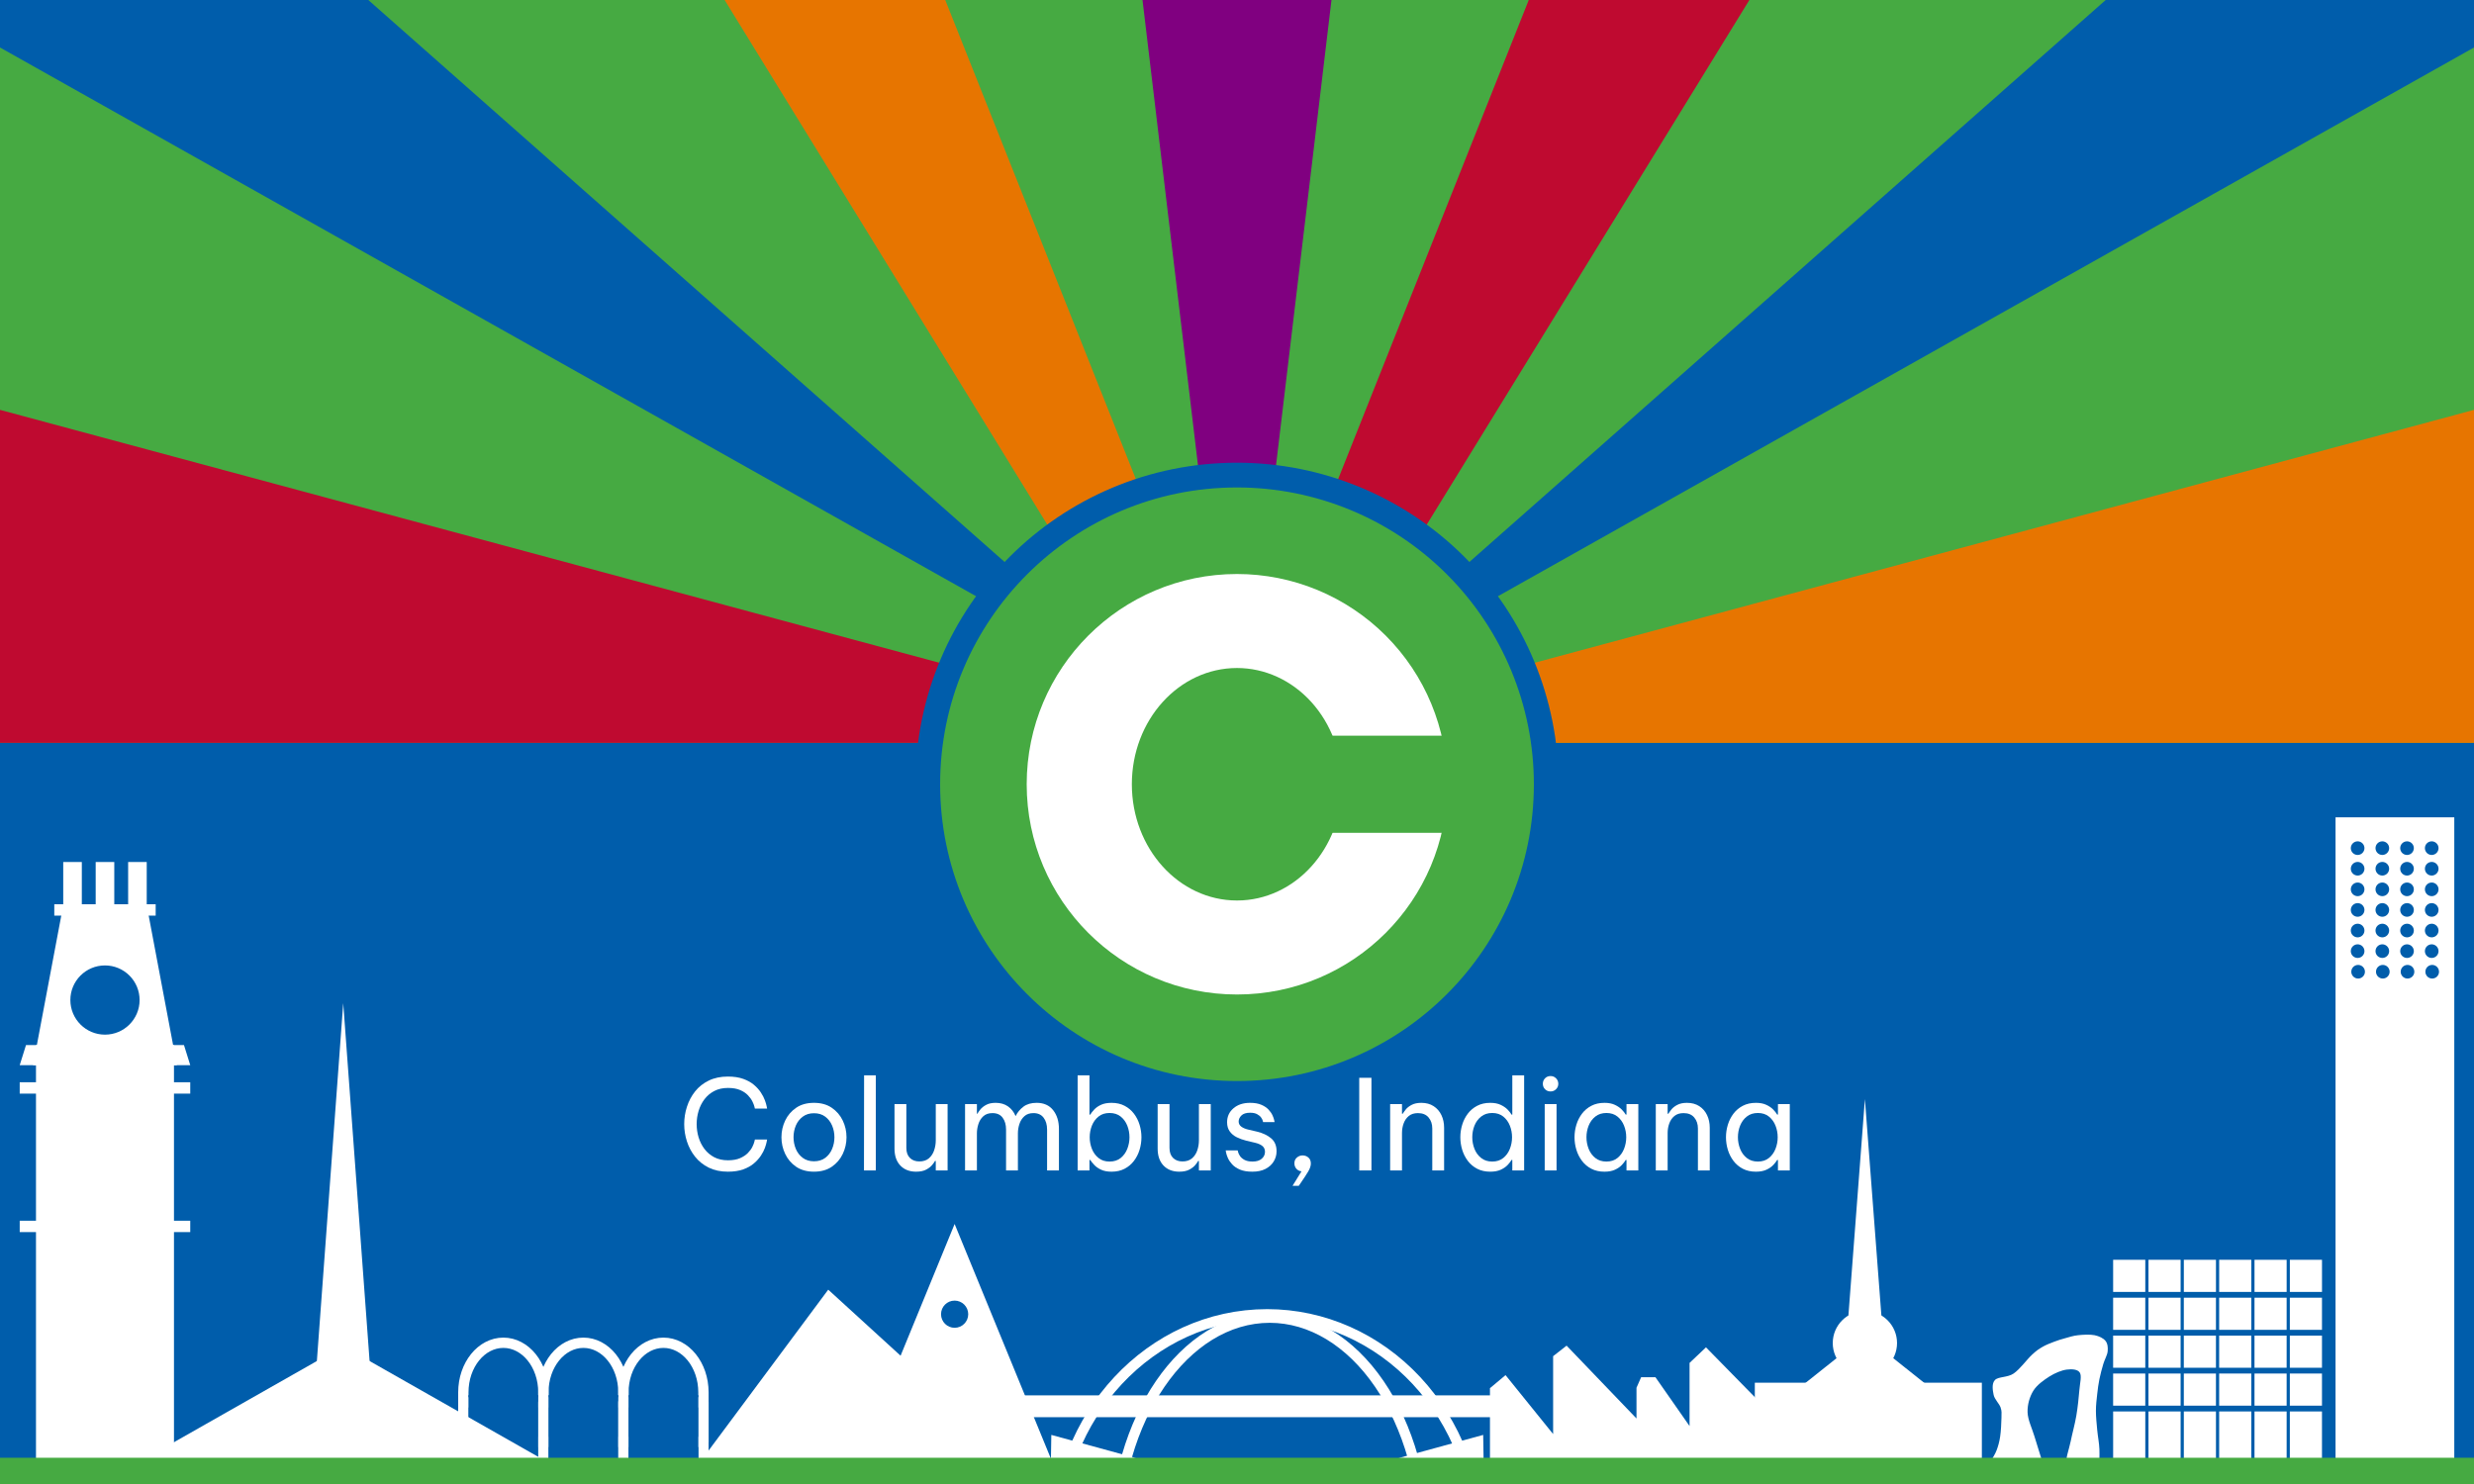 <svg version="1.1" viewBox="0.0 0.0 960.0 576.0" fill="none" stroke="none" stroke-linecap="square" stroke-miterlimit="10" xmlns:xlink="http://www.w3.org/1999/xlink" xmlns="http://www.w3.org/2000/svg"><rect x="0.0" y="0.0" width="960.0" height="576.0" fill="#333333" stroke="none"/><clipPath id="g32f3349cee1_0_21.0"><path d="m0 0l960.0 0l0 576.0l-960.0 0l0 -576.0z" clip-rule="nonzero"/></clipPath><g clip-path="url(#g32f3349cee1_0_21.0)"><path fill="#005dab" d="m0 0l960.0 0l0 576.0l-960.0 0z" fill-rule="evenodd"/><path fill="#005dab" d="m0 -3.6745407E-6l960.0 0l0 288.346l-960.0 0z" fill-rule="evenodd"/><path fill="#e77500" d="m343.84 -87.177l-192.126 88.189l342.866 308.252z" fill-rule="evenodd"/><path fill="#46aa42" d="m0 288.353l0 -269.921l480.0 269.921z" fill-rule="evenodd"/><path fill="#bf0a30" d="m651.345 82.626l-103.055 -78.079l-68.346 304.252z" fill-rule="evenodd"/><path fill="#bf0a30" d="m703.151 -9.185l-103.055 -78.079l-68.347 304.252z" fill-rule="evenodd"/><path fill="#46aa42" d="m52.189 -80.151l85.732 -152.85l307.654 500.378z" fill-rule="evenodd"/><path fill="#800080" d="m532.199 -27.465l-151.213 -13.071l102.488 328.913z" fill-rule="evenodd"/><path fill="#46aa42" d="m520.202 -29.688l78.929 14.803l-115.213 289.669z" fill-rule="evenodd"/><path fill="#46aa42" d="m439.798 -29.688l-78.929 14.803l115.213 289.669z" fill-rule="evenodd"/><path fill="#46aa42" d="m960.0 288.353l0 -269.921l-480.0 269.921z" fill-rule="evenodd"/><path fill="#46aa42" d="m907.811 -80.151l-85.732 -152.85l-307.654 500.378z" fill-rule="evenodd"/><path fill="#e77500" d="m960.0 288.343l0 -129.26l-480.0 129.26z" fill-rule="evenodd"/><path fill="#bf0a30" d="m0 288.343l0 -129.26l480.0 129.26z" fill-rule="evenodd"/><path fill="#005dab" d="m355.199 304.399l0 0c0 -68.927 55.876 -124.803 124.803 -124.803l0 0c33.1 0 64.844 13.149 88.249 36.554c23.405 23.405 36.554 55.149 36.554 88.249l0 0c0 68.927 -55.876 124.803 -124.803 124.803l0 0c-68.927 0 -124.803 -55.876 -124.803 -124.803z" fill-rule="evenodd"/><path fill="#46aa42" d="m364.803 304.399l0 0c0 -63.621 51.575 -115.197 115.197 -115.197l0 0c30.552 0 59.853 12.137 81.456 33.74c21.604 21.604 33.74 50.904 33.74 81.456l0 0c0 63.621 -51.575 115.197 -115.197 115.197l0 0c-63.621 0 -115.197 -51.575 -115.197 -115.197z" fill-rule="evenodd"/><path fill="#ffffff" d="m398.394 304.399l0 0c0 -45.07 36.536 -81.606 81.606 -81.606l0 0c21.643 0 42.4 8.598 57.704 23.902c15.304 15.304 23.902 36.061 23.902 57.704l0 0c0 45.07 -36.536 81.606 -81.606 81.606l0 0c-45.07 0 -81.606 -36.536 -81.606 -81.606z" fill-rule="evenodd"/><path fill="#46aa42" d="m439.197 304.4l0 0c0 -24.918 18.268 -45.118 40.803 -45.118l0 0c10.822 0 21.2 4.754 28.852 13.215c7.652 8.461 11.951 19.937 11.951 31.903l0 0c0 24.918 -18.268 45.118 -40.803 45.118l0 0c-22.535 0 -40.803 -20.2 -40.803 -45.118z" fill-rule="evenodd"/><path fill="#46aa42" d="m494.58 285.549l89.732 0l0 37.701l-89.732 0z" fill-rule="evenodd"/><path fill="#ffffff" d="m282.424 417.856c-2.803 0 -5.27 0.519 -7.401 1.558c-2.126 1.033 -3.892 2.433 -5.298 4.199c-1.401 1.766 -2.456 3.751 -3.165 5.954c-0.709 2.198 -1.063 4.449 -1.063 6.753c0 2.298 0.354 4.542 1.063 6.729c0.709 2.182 1.764 4.157 3.165 5.923c1.407 1.766 3.173 3.176 5.298 4.231c2.131 1.049 4.598 1.574 7.401 1.574c2.325 0 4.317 -0.298 5.976 -0.894c1.664 -0.601 3.049 -1.379 4.157 -2.333c1.113 -0.954 2.015 -1.958 2.708 -3.013c0.698 -1.054 1.215 -2.059 1.551 -3.013c0.341 -0.954 0.567 -1.732 0.677 -2.333c0.115 -0.601 0.173 -0.901 0.173 -0.901l-4.74 0c0 0 -0.066 0.277 -0.197 0.83c-0.131 0.548 -0.391 1.22 -0.779 2.016c-0.383 0.791 -0.963 1.584 -1.74 2.38c-0.772 0.791 -1.787 1.463 -3.047 2.016c-1.254 0.548 -2.819 0.822 -4.692 0.822c-2.031 0 -3.805 -0.395 -5.322 -1.186c-1.512 -0.796 -2.777 -1.866 -3.795 -3.211c-1.013 -1.344 -1.771 -2.849 -2.275 -4.515c-0.499 -1.671 -0.748 -3.379 -0.748 -5.124c0 -1.75 0.249 -3.458 0.748 -5.124c0.504 -1.671 1.262 -3.179 2.275 -4.523c1.018 -1.344 2.283 -2.412 3.795 -3.203c1.517 -0.796 3.291 -1.194 5.322 -1.194c1.874 0 3.438 0.269 4.692 0.807c1.26 0.532 2.275 1.205 3.047 2.016c0.777 0.807 1.357 1.608 1.74 2.404c0.388 0.791 0.648 1.455 0.779 1.993c0.131 0.532 0.197 0.799 0.197 0.799l4.74 0c0 0 -0.058 -0.298 -0.173 -0.894c-0.11 -0.601 -0.336 -1.371 -0.677 -2.309c-0.336 -0.944 -0.853 -1.948 -1.551 -3.013c-0.693 -1.07 -1.596 -2.074 -2.708 -3.013c-1.107 -0.944 -2.493 -1.713 -4.157 -2.309c-1.659 -0.601 -3.65 -0.901 -5.976 -0.901z" fill-rule="evenodd"/><path fill="#ffffff" d="m315.849 432.089c1.743 0 3.202 0.445 4.377 1.336c1.181 0.891 2.068 2.043 2.661 3.456c0.598 1.408 0.898 2.921 0.898 4.539c0 1.587 -0.299 3.095 -0.898 4.523c-0.593 1.423 -1.48 2.581 -2.661 3.471c-1.176 0.886 -2.635 1.328 -4.377 1.328c-1.706 0 -3.157 -0.443 -4.354 -1.328c-1.191 -0.891 -2.086 -2.048 -2.685 -3.471c-0.593 -1.429 -0.89 -2.936 -0.89 -4.523c0 -1.618 0.297 -3.131 0.89 -4.539c0.598 -1.413 1.493 -2.565 2.685 -3.456c1.197 -0.891 2.648 -1.336 4.354 -1.336zm0 -4.033c-2.74 0 -5.047 0.641 -6.92 1.922c-1.869 1.281 -3.286 2.934 -4.251 4.958c-0.966 2.024 -1.449 4.186 -1.449 6.484c0 2.267 0.483 4.42 1.449 6.461c0.966 2.04 2.383 3.701 4.251 4.982c1.874 1.276 4.181 1.914 6.92 1.914c2.74 0 5.044 -0.638 6.912 -1.914c1.874 -1.281 3.294 -2.942 4.259 -4.982c0.971 -2.04 1.456 -4.194 1.456 -6.461c0 -2.298 -0.485 -4.46 -1.456 -6.484c-0.966 -2.024 -2.385 -3.677 -4.259 -4.958c-1.868 -1.281 -4.173 -1.922 -6.912 -1.922z" fill-rule="evenodd"/><path fill="#ffffff" d="m335.299 417.373l-0.047 36.921l4.59 0l0 -36.921z" fill-rule="evenodd"/><path fill="#ffffff" d="m347.098 428.547l0 17.247c0 2.815 0.758 5.016 2.275 6.603c1.517 1.587 3.548 2.38 6.094 2.38c1.611 0 2.916 -0.266 3.913 -0.799c1.003 -0.532 1.777 -1.131 2.323 -1.795c0.551 -0.664 0.924 -1.191 1.118 -1.582l0.291 0l0 3.693l4.59 0l0 -25.747l-4.59 0l0 14.036c0 1.328 -0.21 2.625 -0.63 3.891c-0.42 1.26 -1.097 2.296 -2.031 3.108c-0.934 0.812 -2.176 1.218 -3.724 1.218c-1.517 0 -2.735 -0.453 -3.653 -1.36c-0.919 -0.907 -1.378 -2.204 -1.378 -3.891l0 -17.001z" fill-rule="evenodd"/><path fill="#ffffff" d="m386.325 428.057c-1.449 0 -2.651 0.253 -3.606 0.759c-0.95 0.501 -1.701 1.083 -2.252 1.748c-0.546 0.664 -0.947 1.239 -1.205 1.724l-0.189 0l0 -3.74l-4.598 0l0 25.747l4.598 0l0 -14.432c0 -1.165 0.192 -2.354 0.575 -3.566c0.388 -1.218 1.026 -2.23 1.913 -3.037c0.887 -0.812 2.073 -1.218 3.559 -1.218c1.743 0 3.055 0.593 3.936 1.779c0.887 1.181 1.331 2.726 1.331 4.634l0 15.839l4.598 0l0 -14.432c0 -1.197 0.194 -2.393 0.583 -3.59c0.388 -1.202 1.026 -2.206 1.913 -3.013c0.887 -0.812 2.071 -1.218 3.551 -1.218c1.711 0 3.018 0.593 3.921 1.779c0.903 1.181 1.354 2.726 1.354 4.634l0 15.839l4.598 0l0 -16.084c0 -2.979 -0.751 -5.414 -2.252 -7.307c-1.501 -1.898 -3.637 -2.847 -6.409 -2.847c-2.099 0 -3.803 0.496 -5.11 1.487c-1.302 0.986 -2.307 2.19 -3.015 3.614l-0.055 0c-0.64 -1.555 -1.614 -2.794 -2.921 -3.717c-1.307 -0.923 -2.913 -1.384 -4.818 -1.384z" fill-rule="evenodd"/><path fill="#ffffff" d="m430.537 431.995c1.743 0 3.186 0.461 4.33 1.384c1.144 0.923 1.997 2.098 2.559 3.527c0.567 1.423 0.85 2.928 0.85 4.515c0 1.555 -0.283 3.055 -0.85 4.499c-0.562 1.439 -1.414 2.62 -2.559 3.543c-1.144 0.923 -2.588 1.384 -4.33 1.384c-1.706 0 -3.131 -0.461 -4.275 -1.384c-1.144 -0.923 -2 -2.103 -2.567 -3.543c-0.567 -1.444 -0.85 -2.944 -0.85 -4.499c0 -1.587 0.283 -3.092 0.85 -4.515c0.567 -1.429 1.422 -2.604 2.567 -3.527c1.144 -0.923 2.569 -1.384 4.275 -1.384zm-12.376 -14.621l0 36.921l4.59 0l0 -4.08l0.291 0c0.388 0.58 0.913 1.228 1.575 1.945c0.661 0.712 1.538 1.326 2.63 1.842c1.097 0.517 2.454 0.775 4.07 0.775c1.932 0 3.622 -0.38 5.07 -1.139c1.454 -0.759 2.664 -1.779 3.629 -3.06c0.971 -1.281 1.698 -2.715 2.181 -4.302c0.483 -1.587 0.724 -3.205 0.724 -4.855c0 -1.655 -0.241 -3.276 -0.724 -4.863c-0.483 -1.587 -1.21 -3.018 -2.181 -4.294c-0.966 -1.281 -2.176 -2.301 -3.629 -3.06c-1.449 -0.764 -3.139 -1.147 -5.07 -1.147c-1.617 0 -2.973 0.253 -4.07 0.759c-1.092 0.501 -1.968 1.107 -2.63 1.819c-0.661 0.712 -1.186 1.376 -1.575 1.993l-0.291 0l0 -15.254z" fill-rule="evenodd"/><path fill="#ffffff" d="m449.21 428.547l0 17.247c0 2.815 0.758 5.016 2.275 6.603c1.517 1.587 3.548 2.38 6.094 2.38c1.611 0 2.916 -0.266 3.913 -0.799c1.003 -0.532 1.777 -1.131 2.323 -1.795c0.551 -0.664 0.924 -1.191 1.118 -1.582l0.291 0l0 3.693l4.59 0l0 -25.747l-4.59 0l0 14.036c0 1.328 -0.21 2.625 -0.63 3.891c-0.42 1.26 -1.097 2.296 -2.031 3.108c-0.934 0.812 -2.176 1.218 -3.724 1.218c-1.517 0 -2.735 -0.453 -3.653 -1.36c-0.919 -0.907 -1.378 -2.204 -1.378 -3.891l0 -17.001z" fill-rule="evenodd"/><path fill="#ffffff" d="m485.052 428.057c-2.645 0 -4.789 0.706 -6.432 2.119c-1.643 1.408 -2.464 3.213 -2.464 5.417c0 1.423 0.346 2.612 1.039 3.566c0.693 0.954 1.603 1.708 2.732 2.262c1.128 0.548 2.338 0.986 3.629 1.313l3.48 0.822c1.228 0.29 2.173 0.712 2.834 1.265c0.661 0.548 0.992 1.294 0.992 2.238c0 1.065 -0.42 1.964 -1.26 2.697c-0.84 0.728 -2.018 1.091 -3.535 1.091c-1.323 0 -2.38 -0.219 -3.173 -0.656c-0.787 -0.438 -1.367 -0.938 -1.74 -1.502c-0.367 -0.569 -0.609 -1.073 -0.724 -1.51c-0.11 -0.438 -0.165 -0.656 -0.165 -0.656l-4.645 0c0 0 0.047 0.277 0.142 0.83c0.1 0.548 0.325 1.236 0.677 2.064c0.357 0.822 0.905 1.647 1.645 2.475c0.745 0.828 1.753 1.516 3.023 2.064c1.275 0.548 2.897 0.822 4.865 0.822c2 0 3.692 -0.356 5.078 -1.068c1.386 -0.712 2.448 -1.674 3.189 -2.886c0.745 -1.218 1.118 -2.538 1.118 -3.962c0 -2.204 -0.719 -3.896 -2.157 -5.077c-1.433 -1.181 -3.246 -2.032 -5.44 -2.554l-3.527 -0.822c-1.065 -0.258 -1.929 -0.638 -2.59 -1.139c-0.661 -0.506 -0.992 -1.162 -0.992 -1.969c0 -0.843 0.354 -1.621 1.063 -2.333c0.714 -0.712 1.842 -1.068 3.385 -1.068c1.128 0 2.031 0.187 2.708 0.561c0.682 0.369 1.191 0.788 1.527 1.257c0.341 0.469 0.559 0.891 0.653 1.265c0.094 0.369 0.142 0.554 0.142 0.554l4.456 0c0 0 -0.05 -0.25 -0.15 -0.751c-0.094 -0.501 -0.312 -1.123 -0.653 -1.866c-0.336 -0.749 -0.85 -1.495 -1.543 -2.238c-0.693 -0.743 -1.622 -1.365 -2.787 -1.866c-1.16 -0.506 -2.627 -0.759 -4.401 -0.759z" fill-rule="evenodd"/><path fill="#ffffff" d="m505.42 448.466c-0.808 0 -1.535 0.277 -2.181 0.83c-0.646 0.548 -0.968 1.292 -0.968 2.23c0 0.843 0.265 1.558 0.795 2.143c0.535 0.58 1.191 0.901 1.968 0.965l-3.488 5.638l2.417 0l0.339 -0.49c1.517 -2.204 2.622 -3.888 3.315 -5.053c0.693 -1.165 1.039 -2.201 1.039 -3.108c0 -1.002 -0.315 -1.777 -0.945 -2.325c-0.625 -0.554 -1.388 -0.83 -2.291 -0.83z" fill-rule="evenodd"/><path fill="#ffffff" d="m527.431 418.338l0 35.956l4.74 0l0 -35.956z" fill-rule="evenodd"/><path fill="#ffffff" d="m551.516 428.057c-1.517 0 -2.777 0.269 -3.779 0.807c-0.997 0.532 -1.761 1.139 -2.291 1.819c-0.53 0.68 -0.908 1.215 -1.134 1.605l-0.291 0l0 -3.74l-4.598 0l0 25.747l4.598 0l0 -14.526c0 -1.328 0.218 -2.583 0.653 -3.764c0.436 -1.181 1.105 -2.135 2.008 -2.863c0.903 -0.733 2.078 -1.099 3.527 -1.099c1.806 0 3.183 0.567 4.133 1.7c0.955 1.133 1.433 2.559 1.433 4.278l0 16.274l4.59 0l0 -16.567c0 -1.814 -0.346 -3.448 -1.039 -4.903c-0.693 -1.46 -1.701 -2.62 -3.023 -3.479c-1.323 -0.859 -2.918 -1.289 -4.787 -1.289z" fill-rule="evenodd"/><path fill="#ffffff" d="m579.044 431.995c1.706 0 3.131 0.461 4.275 1.384c1.144 0.923 1.997 2.098 2.559 3.527c0.567 1.423 0.85 2.928 0.85 4.515c0 1.555 -0.283 3.055 -0.85 4.499c-0.562 1.439 -1.414 2.62 -2.559 3.543c-1.144 0.923 -2.569 1.384 -4.275 1.384c-1.711 0 -3.147 -0.461 -4.307 -1.384c-1.16 -0.923 -2.023 -2.103 -2.59 -3.543c-0.567 -1.444 -0.85 -2.944 -0.85 -4.499c0 -1.587 0.283 -3.092 0.85 -4.515c0.567 -1.429 1.43 -2.604 2.59 -3.527c1.16 -0.923 2.595 -1.384 4.307 -1.384zm7.786 -14.621l0 15.254l-0.291 0c-0.357 -0.617 -0.874 -1.273 -1.551 -1.969c-0.677 -0.696 -1.564 -1.302 -2.661 -1.819c-1.097 -0.522 -2.451 -0.783 -4.062 -0.783c-1.932 0 -3.624 0.382 -5.078 1.147c-1.449 0.759 -2.658 1.779 -3.629 3.06c-0.966 1.276 -1.69 2.707 -2.173 4.294c-0.483 1.587 -0.724 3.208 -0.724 4.863c0 1.65 0.241 3.269 0.724 4.855c0.483 1.587 1.207 3.021 2.173 4.302c0.971 1.281 2.181 2.301 3.629 3.06c1.454 0.759 3.147 1.139 5.078 1.139c1.611 0 2.965 -0.25 4.062 -0.751c1.097 -0.501 1.984 -1.107 2.661 -1.819c0.677 -0.712 1.194 -1.376 1.551 -1.993l0.291 0l0 4.08l4.59 0l0 -36.921z" fill-rule="evenodd"/><path fill="#ffffff" d="m601.677 417.658c-0.871 0 -1.59 0.293 -2.157 0.878c-0.562 0.585 -0.842 1.297 -0.842 2.135c0 0.812 0.281 1.51 0.842 2.096c0.567 0.58 1.286 0.87 2.157 0.87c0.84 0 1.548 -0.29 2.126 -0.87c0.583 -0.585 0.874 -1.284 0.874 -2.096c0 -0.838 -0.291 -1.55 -0.874 -2.135c-0.577 -0.585 -1.286 -0.878 -2.126 -0.878zm-2.275 10.889l0 25.747l4.598 0l0 -25.747z" fill-rule="evenodd"/><path fill="#ffffff" d="m623.352 431.995c1.706 0 3.131 0.461 4.275 1.384c1.144 0.923 1.997 2.098 2.559 3.527c0.567 1.423 0.85 2.928 0.85 4.515c0 1.555 -0.283 3.055 -0.85 4.499c-0.562 1.439 -1.414 2.62 -2.559 3.543c-1.144 0.923 -2.569 1.384 -4.275 1.384c-1.711 0 -3.147 -0.461 -4.306 -1.384c-1.16 -0.923 -2.023 -2.103 -2.59 -3.543c-0.567 -1.444 -0.85 -2.944 -0.85 -4.499c0 -1.587 0.283 -3.092 0.85 -4.515c0.567 -1.429 1.43 -2.604 2.59 -3.527c1.16 -0.923 2.595 -1.384 4.306 -1.384zm-0.779 -3.938c-1.931 0 -3.624 0.382 -5.078 1.147c-1.449 0.759 -2.658 1.779 -3.629 3.06c-0.966 1.276 -1.69 2.707 -2.173 4.294c-0.483 1.587 -0.724 3.208 -0.724 4.863c0 1.65 0.241 3.269 0.724 4.855c0.483 1.587 1.207 3.021 2.173 4.302c0.971 1.281 2.181 2.301 3.629 3.06c1.454 0.759 3.147 1.139 5.078 1.139c1.611 0 2.966 -0.25 4.062 -0.751c1.097 -0.501 1.984 -1.107 2.661 -1.819c0.677 -0.712 1.194 -1.376 1.551 -1.993l0.291 0l0 4.08l4.59 0l0 -25.747l-4.59 0l0 4.08l-0.291 0c-0.357 -0.617 -0.874 -1.273 -1.551 -1.969c-0.677 -0.696 -1.564 -1.302 -2.661 -1.819c-1.097 -0.522 -2.451 -0.783 -4.062 -0.783z" fill-rule="evenodd"/><path fill="#ffffff" d="m654.595 428.057c-1.517 0 -2.777 0.269 -3.779 0.807c-0.997 0.532 -1.761 1.139 -2.291 1.819c-0.53 0.68 -0.908 1.215 -1.134 1.605l-0.291 0l0 -3.74l-4.598 0l0 25.747l4.598 0l0 -14.526c0 -1.328 0.218 -2.583 0.653 -3.764c0.436 -1.181 1.105 -2.135 2.008 -2.863c0.903 -0.733 2.078 -1.099 3.527 -1.099c1.806 0 3.183 0.567 4.133 1.7c0.955 1.133 1.433 2.559 1.433 4.278l0 16.274l4.59 0l0 -16.567c0 -1.814 -0.346 -3.448 -1.039 -4.903c-0.693 -1.46 -1.701 -2.62 -3.023 -3.479c-1.323 -0.859 -2.918 -1.289 -4.787 -1.289z" fill-rule="evenodd"/><path fill="#ffffff" d="m682.123 431.995c1.706 0 3.131 0.461 4.275 1.384c1.144 0.923 1.997 2.098 2.559 3.527c0.567 1.423 0.85 2.928 0.85 4.515c0 1.555 -0.283 3.055 -0.85 4.499c-0.562 1.439 -1.415 2.62 -2.559 3.543c-1.144 0.923 -2.569 1.384 -4.275 1.384c-1.711 0 -3.147 -0.461 -4.307 -1.384c-1.16 -0.923 -2.023 -2.103 -2.59 -3.543c-0.567 -1.444 -0.85 -2.944 -0.85 -4.499c0 -1.587 0.283 -3.092 0.85 -4.515c0.567 -1.429 1.43 -2.604 2.59 -3.527c1.16 -0.923 2.595 -1.384 4.307 -1.384zm-0.779 -3.938c-1.932 0 -3.624 0.382 -5.078 1.147c-1.449 0.759 -2.658 1.779 -3.629 3.06c-0.966 1.276 -1.69 2.707 -2.173 4.294c-0.483 1.587 -0.724 3.208 -0.724 4.863c0 1.65 0.241 3.269 0.724 4.855c0.483 1.587 1.207 3.021 2.173 4.302c0.971 1.281 2.181 2.301 3.629 3.06c1.454 0.759 3.147 1.139 5.078 1.139c1.611 0 2.965 -0.25 4.062 -0.751c1.097 -0.501 1.984 -1.107 2.661 -1.819c0.677 -0.712 1.194 -1.376 1.551 -1.993l0.291 0l0 4.08l4.59 0l0 -25.747l-4.59 0l0 4.08l-0.291 0c-0.357 -0.617 -0.874 -1.273 -1.551 -1.969c-0.677 -0.696 -1.564 -1.302 -2.661 -1.819c-1.097 -0.522 -2.451 -0.783 -4.062 -0.783z" fill-rule="evenodd"/><path fill="#ffffff" d="m12.831 413.436l11.089 -58.803l33.633 0l11.089 58.803z" fill-rule="evenodd"/><path fill="#ffffff" d="m13.965 405.609l53.543 0l0 163.213l-53.543 0z" fill-rule="evenodd"/><path fill="#ffffff" d="m7.65 413.436l2.44 -7.811l61.294 0l2.44 7.811z" fill-rule="evenodd"/><path fill="#ffffff" d="m7.65 420.071l66.173 0l0 4.409l-66.173 0z" fill-rule="evenodd"/><path fill="#ffffff" d="m7.65 473.814l66.173 0l0 4.409l-66.173 0z" fill-rule="evenodd"/><path fill="#ffffff" d="m21.067 350.98l39.339 0l0 4.409l-39.339 0z" fill-rule="evenodd"/><path fill="#005dab" d="m27.303 388.153l0 0c0 -7.419 6.014 -13.433 13.433 -13.433l0 0c3.563 0 6.979 1.415 9.499 3.934c2.519 2.519 3.934 5.936 3.934 9.499l0 0c0 7.419 -6.014 13.433 -13.433 13.433l0 0c-7.419 0 -13.433 -6.014 -13.433 -13.433z" fill-rule="evenodd"/><path fill="#ffffff" d="m24.536 334.58l7.213 0l0 18.205l-7.213 0z" fill-rule="evenodd"/><path fill="#ffffff" d="m37.13 334.58l7.213 0l0 18.205l-7.213 0z" fill-rule="evenodd"/><path fill="#ffffff" d="m49.723 334.58l7.213 0l0 18.205l-7.213 0z" fill-rule="evenodd"/><path fill="#ffffff" d="m906.272 317.236l46.079 0l0 251.591l-46.079 0z" fill-rule="evenodd"/><path fill="#ffffff" d="m121.169 552.58l12.016 -163.213l12.016 163.213z" fill-rule="evenodd"/><path fill="#ffffff" d="m270.642 568.822l50.742 -68.252l74.739 68.252z" fill-rule="evenodd"/><path fill="#ffffff" d="m331.988 568.811l38.441 -93.732l38.441 93.732z" fill-rule="evenodd"/><path fill="#000000" fill-opacity="0.0" d="m179.795 559.667l0 -19.244l0 0c0 -10.628 6.952 -19.244 15.528 -19.244c8.576 0 15.528 8.616 15.528 19.244l0 19.244z" fill-rule="evenodd"/><path stroke="#ffffff" stroke-width="4.0" stroke-linejoin="round" stroke-linecap="butt" d="m179.795 559.667l0 -19.244l0 0c0 -10.628 6.952 -19.244 15.528 -19.244c8.576 0 15.528 8.616 15.528 19.244l0 19.244z" fill-rule="evenodd"/><path fill="#005dab" d="m365.154 510.094l0 0c0 -2.914 2.362 -5.276 5.276 -5.276l0 0c1.399 0 2.741 0.556 3.73 1.545c0.989 0.989 1.545 2.331 1.545 3.73l0 0c0 2.914 -2.362 5.276 -5.276 5.276l0 0c-2.914 0 -5.276 -2.362 -5.276 -5.276z" fill-rule="evenodd"/><path fill="#ffffff" d="m819.975 547.84l12.472 0l0 20.976l-12.472 0z" fill-rule="evenodd"/><path fill="#ffffff" d="m833.688 547.84l12.472 0l0 20.976l-12.472 0z" fill-rule="evenodd"/><path fill="#ffffff" d="m847.401 547.84l12.472 0l0 20.976l-12.472 0z" fill-rule="evenodd"/><path fill="#ffffff" d="m861.114 547.84l12.472 0l0 20.976l-12.472 0z" fill-rule="evenodd"/><path fill="#ffffff" d="m874.827 547.84l12.472 0l0 20.976l-12.472 0z" fill-rule="evenodd"/><path fill="#ffffff" d="m888.539 547.84l12.472 0l0 20.976l-12.472 0z" fill-rule="evenodd"/><path fill="#ffffff" d="m888.539 533.123l12.472 0l0 12.472l-12.472 0z" fill-rule="evenodd"/><path fill="#ffffff" d="m874.825 533.123l12.472 0l0 12.472l-12.472 0z" fill-rule="evenodd"/><path fill="#ffffff" d="m861.111 533.123l12.472 0l0 12.472l-12.472 0z" fill-rule="evenodd"/><path fill="#ffffff" d="m847.397 533.123l12.472 0l0 12.472l-12.472 0z" fill-rule="evenodd"/><path fill="#ffffff" d="m833.683 533.123l12.472 0l0 12.472l-12.472 0z" fill-rule="evenodd"/><path fill="#ffffff" d="m819.969 533.123l12.472 0l0 12.472l-12.472 0z" fill-rule="evenodd"/><path fill="#ffffff" d="m888.539 518.406l12.472 0l0 12.472l-12.472 0z" fill-rule="evenodd"/><path fill="#ffffff" d="m874.825 518.406l12.472 0l0 12.472l-12.472 0z" fill-rule="evenodd"/><path fill="#000000" fill-opacity="0.0" d="m179.795 544.304l31.055 0l0 25.764l-31.055 0z" fill-rule="evenodd"/><path stroke="#ffffff" stroke-width="4.0" stroke-linejoin="round" stroke-linecap="butt" d="m179.795 544.304l31.055 0l0 25.764l-31.055 0z" fill-rule="evenodd"/><path fill="#ffffff" d="m861.111 518.406l12.472 0l0 12.472l-12.472 0z" fill-rule="evenodd"/><path fill="#ffffff" d="m847.397 518.406l12.472 0l0 12.472l-12.472 0z" fill-rule="evenodd"/><path fill="#ffffff" d="m833.683 518.406l12.472 0l0 12.472l-12.472 0z" fill-rule="evenodd"/><path fill="#ffffff" d="m819.969 518.406l12.472 0l0 12.472l-12.472 0z" fill-rule="evenodd"/><path fill="#ffffff" d="m888.539 503.69l12.472 0l0 12.472l-12.472 0z" fill-rule="evenodd"/><path fill="#ffffff" d="m874.825 503.69l12.472 0l0 12.472l-12.472 0z" fill-rule="evenodd"/><path fill="#ffffff" d="m861.111 503.69l12.472 0l0 12.472l-12.472 0z" fill-rule="evenodd"/><path fill="#ffffff" d="m847.397 503.69l12.472 0l0 12.472l-12.472 0z" fill-rule="evenodd"/><path fill="#ffffff" d="m833.683 503.69l12.472 0l0 12.472l-12.472 0z" fill-rule="evenodd"/><path fill="#ffffff" d="m819.969 503.69l12.472 0l0 12.472l-12.472 0z" fill-rule="evenodd"/><path fill="#ffffff" d="m888.544 488.973l12.472 0l0 12.472l-12.472 0z" fill-rule="evenodd"/><path fill="#ffffff" d="m874.83 488.973l12.472 0l0 12.472l-12.472 0z" fill-rule="evenodd"/><path fill="#ffffff" d="m861.116 488.973l12.472 0l0 12.472l-12.472 0z" fill-rule="evenodd"/><path fill="#ffffff" d="m847.402 488.973l12.472 0l0 12.472l-12.472 0z" fill-rule="evenodd"/><path fill="#ffffff" d="m833.688 488.973l12.472 0l0 12.472l-12.472 0z" fill-rule="evenodd"/><path fill="#ffffff" d="m819.974 488.973l12.472 0l0 12.472l-12.472 0z" fill-rule="evenodd"/><path fill="#000000" fill-opacity="0.0" d="m210.85 559.667l0 -19.244l0 0c0 -10.628 6.952 -19.244 15.528 -19.244c8.576 0 15.528 8.616 15.528 19.244l0 19.244z" fill-rule="evenodd"/><path stroke="#ffffff" stroke-width="4.0" stroke-linejoin="round" stroke-linecap="butt" d="m210.85 559.667l0 -19.244l0 0c0 -10.628 6.952 -19.244 15.528 -19.244c8.576 0 15.528 8.616 15.528 19.244l0 19.244z" fill-rule="evenodd"/><path fill="#000000" fill-opacity="0.0" d="m241.906 559.667l0 -19.244l0 0c0 -10.628 6.952 -19.244 15.528 -19.244c8.576 0 15.528 8.616 15.528 19.244l0 19.244z" fill-rule="evenodd"/><path stroke="#ffffff" stroke-width="4.0" stroke-linejoin="round" stroke-linecap="butt" d="m241.906 559.667l0 -19.244l0 0c0 -10.628 6.952 -19.244 15.528 -19.244c8.576 0 15.528 8.616 15.528 19.244l0 19.244z" fill-rule="evenodd"/><path fill="#ffffff" d="m711.631 584.433l12.016 -157.827l12.016 157.827z" fill-rule="evenodd"/><path fill="#ffffff" d="m711.175 521.292l0 0c0 -6.888 5.584 -12.472 12.472 -12.472l0 0c3.308 0 6.48 1.314 8.819 3.653c2.339 2.339 3.653 5.511 3.653 8.819l0 0c0 6.888 -5.584 12.472 -12.472 12.472l0 0c-6.888 0 -12.472 -5.584 -12.472 -12.472z" fill-rule="evenodd"/><path fill="#ffffff" d="m698.844 538.155l24.803 -19.748l24.803 19.748z" fill-rule="evenodd"/><path fill="#ffffff" d="m680.936 536.68l88.095 0l0 32.157l-88.095 0z" fill-rule="evenodd"/><path fill="#ffffff" d="m396.122 541.596l185.134 0l0 8.472l-185.134 0z" fill-rule="evenodd"/><path fill="#ffffff" d="m578.159 568.218l0 -29.412l6.045 -5.066l18.465 22.877l0 -30.231l5.228 -4.084l27.123 28.268l0 -11.929l1.798 -4.084l5.556 0l13.236 18.955l0 -24.512l6.373 -6.045l48.856 49.837" fill-rule="evenodd"/><path fill="#ffffff" d="m440.795 565.931l-32.843 -8.987l-0.163 9.969" fill-rule="evenodd"/><path fill="#ffffff" d="m542.686 565.931l32.843 -8.987l0.163 9.969" fill-rule="evenodd"/><path fill="#000000" fill-opacity="0.0" d="m409.882 597.954l0 0c0 -48.505 36.649 -87.827 81.858 -87.827l0 0c21.71 0 42.531 9.253 57.883 25.724c15.351 16.471 23.976 38.81 23.976 62.103l0 0c0 48.505 -36.649 87.827 -81.858 87.827l0 0c-45.209 0 -81.858 -39.321 -81.858 -87.827z" fill-rule="evenodd"/><path stroke="#ffffff" stroke-width="4.0" stroke-linejoin="round" stroke-linecap="butt" d="m409.882 597.954l0 0c0 -48.505 36.649 -87.827 81.858 -87.827l0 0c21.71 0 42.531 9.253 57.883 25.724c15.351 16.471 23.976 38.81 23.976 62.103l0 0c0 48.505 -36.649 87.827 -81.858 87.827l0 0c-45.209 0 -81.858 -39.321 -81.858 -87.827z" fill-rule="evenodd"/><path fill="#000000" fill-opacity="0.0" d="m432.593 599.262l0 0c0 -48.505 26.919 -87.827 60.126 -87.827l0 0c15.946 0 31.24 9.253 42.515 25.724c11.276 16.471 17.61 38.81 17.61 62.103l0 0c0 48.505 -26.919 87.827 -60.126 87.827l0 0c-33.207 0 -60.126 -39.321 -60.126 -87.827z" fill-rule="evenodd"/><path stroke="#ffffff" stroke-width="4.0" stroke-linejoin="round" stroke-linecap="butt" d="m432.593 599.262l0 0c0 -48.505 26.919 -87.827 60.126 -87.827l0 0c15.946 0 31.24 9.253 42.515 25.724c11.276 16.471 17.61 38.81 17.61 62.103l0 0c0 48.505 -26.919 87.827 -60.126 87.827l0 0c-33.207 0 -60.126 -39.321 -60.126 -87.827z" fill-rule="evenodd"/><path fill="#ffffff" d="m792.342 566.897c-0.479 -1.549 -1.942 -6.166 -2.871 -9.291c-0.929 -3.125 -2.619 -6.503 -2.703 -9.459c-0.084 -2.956 0.789 -5.969 2.197 -8.278c1.408 -2.309 4.082 -4.195 6.249 -5.575c2.168 -1.379 4.785 -2.448 6.756 -2.701c1.971 -0.253 4.252 -0.142 5.068 1.181c0.817 1.323 0.057 3.971 -0.168 6.759c-0.225 2.787 -0.62 6.644 -1.184 9.966c-0.563 3.322 -1.577 6.897 -2.197 9.966c-0.619 3.069 -2.139 6.982 -1.52 8.446c0.619 1.464 3.462 0.111 5.236 0.336c1.774 0.225 4.224 0.79 5.407 1.016c1.182 0.225 1.35 1.462 1.688 0.336c0.338 -1.126 0.423 -4.673 0.339 -7.094c-0.084 -2.421 -0.62 -4.956 -0.845 -7.433c-0.225 -2.477 -0.507 -5.094 -0.507 -7.43c0 -2.336 0.281 -4.533 0.507 -6.588c0.225 -2.055 0.451 -3.8 0.845 -5.743c0.394 -1.943 0.985 -4.112 1.52 -5.913c0.535 -1.802 1.549 -3.406 1.69 -4.898c0.141 -1.492 -4.272461E-4 -3.013 -0.845 -4.055c-0.845 -1.042 -2.45 -1.831 -4.223 -2.197c-1.773 -0.366 -4.503 -0.197 -6.417 0c-1.914 0.197 -3.52 0.761 -5.068 1.184c-1.549 0.423 -2.759 0.789 -4.223 1.352c-1.464 0.563 -3.126 1.182 -4.562 2.026c-1.436 0.845 -2.197 1.325 -4.055 3.042c-1.858 1.717 -4.699 5.63 -7.092 7.262c-2.393 1.633 -5.97 1.154 -7.265 2.533c-1.295 1.379 -0.873 3.969 -0.507 5.743c0.366 1.774 2.197 3.408 2.703 4.9c0.507 1.492 0.364 2.166 0.336 4.052c-0.028 1.886 -0.197 5.182 -0.507 7.265c-0.309 2.084 -0.786 3.716 -1.349 5.236c-0.563 1.52 -1.691 3.237 -2.029 3.885" fill-rule="evenodd"/><path fill="#005dab" d="m912.198 329.199l0 0c0 -1.461 1.185 -2.646 2.646 -2.646l0 0c0.702 0 1.375 0.279 1.871 0.775c0.496 0.496 0.775 1.169 0.775 1.871l0 0c0 1.461 -1.185 2.646 -2.646 2.646l0 0c-1.461 0 -2.646 -1.185 -2.646 -2.646z" fill-rule="evenodd"/><path fill="#005dab" d="m921.781 329.199l0 0c0 -1.461 1.185 -2.646 2.646 -2.646l0 0c0.702 0 1.375 0.279 1.871 0.775c0.496 0.496 0.775 1.169 0.775 1.871l0 0c0 1.461 -1.185 2.646 -2.646 2.646l0 0c-1.461 0 -2.646 -1.185 -2.646 -2.646z" fill-rule="evenodd"/><path fill="#005dab" d="m931.364 329.199l0 0c0 -1.461 1.185 -2.646 2.646 -2.646l0 0c0.702 0 1.375 0.279 1.871 0.775c0.496 0.496 0.775 1.169 0.775 1.871l0 0c0 1.461 -1.185 2.646 -2.646 2.646l0 0c-1.461 0 -2.646 -1.185 -2.646 -2.646z" fill-rule="evenodd"/><path fill="#005dab" d="m940.947 329.199l0 0c0 -1.461 1.185 -2.646 2.646 -2.646l0 0c0.702 0 1.375 0.279 1.871 0.775c0.496 0.496 0.775 1.169 0.775 1.871l0 0c0 1.461 -1.185 2.646 -2.646 2.646l0 0c-1.461 0 -2.646 -1.185 -2.646 -2.646z" fill-rule="evenodd"/><path fill="#005dab" d="m912.198 337.194l0 0c0 -1.461 1.185 -2.646 2.646 -2.646l0 0c0.702 0 1.375 0.279 1.871 0.775c0.496 0.496 0.775 1.169 0.775 1.871l0 0c0 1.461 -1.185 2.646 -2.646 2.646l0 0c-1.461 0 -2.646 -1.185 -2.646 -2.646z" fill-rule="evenodd"/><path fill="#005dab" d="m921.781 337.194l0 0c0 -1.461 1.185 -2.646 2.646 -2.646l0 0c0.702 0 1.375 0.279 1.871 0.775c0.496 0.496 0.775 1.169 0.775 1.871l0 0c0 1.461 -1.185 2.646 -2.646 2.646l0 0c-1.461 0 -2.646 -1.185 -2.646 -2.646z" fill-rule="evenodd"/><path fill="#005dab" d="m931.364 337.194l0 0c0 -1.461 1.185 -2.646 2.646 -2.646l0 0c0.702 0 1.375 0.279 1.871 0.775c0.496 0.496 0.775 1.169 0.775 1.871l0 0c0 1.461 -1.185 2.646 -2.646 2.646l0 0c-1.461 0 -2.646 -1.185 -2.646 -2.646z" fill-rule="evenodd"/><path fill="#005dab" d="m940.947 337.194l0 0c0 -1.461 1.185 -2.646 2.646 -2.646l0 0c0.702 0 1.375 0.279 1.871 0.775c0.496 0.496 0.775 1.169 0.775 1.871l0 0c0 1.461 -1.185 2.646 -2.646 2.646l0 0c-1.461 0 -2.646 -1.185 -2.646 -2.646z" fill-rule="evenodd"/><path fill="#005dab" d="m912.198 345.189l0 0c0 -1.461 1.185 -2.646 2.646 -2.646l0 0c0.702 0 1.375 0.279 1.871 0.775c0.496 0.496 0.775 1.169 0.775 1.871l0 0c0 1.461 -1.185 2.646 -2.646 2.646l0 0c-1.461 0 -2.646 -1.185 -2.646 -2.646z" fill-rule="evenodd"/><path fill="#005dab" d="m921.781 345.189l0 0c0 -1.461 1.185 -2.646 2.646 -2.646l0 0c0.702 0 1.375 0.279 1.871 0.775c0.496 0.496 0.775 1.169 0.775 1.871l0 0c0 1.461 -1.185 2.646 -2.646 2.646l0 0c-1.461 0 -2.646 -1.185 -2.646 -2.646z" fill-rule="evenodd"/><path fill="#005dab" d="m931.364 345.189l0 0c0 -1.461 1.185 -2.646 2.646 -2.646l0 0c0.702 0 1.375 0.279 1.871 0.775c0.496 0.496 0.775 1.169 0.775 1.871l0 0c0 1.461 -1.185 2.646 -2.646 2.646l0 0c-1.461 0 -2.646 -1.185 -2.646 -2.646z" fill-rule="evenodd"/><path fill="#005dab" d="m940.947 345.189l0 0c0 -1.461 1.185 -2.646 2.646 -2.646l0 0c0.702 0 1.375 0.279 1.871 0.775c0.496 0.496 0.775 1.169 0.775 1.871l0 0c0 1.461 -1.185 2.646 -2.646 2.646l0 0c-1.461 0 -2.646 -1.185 -2.646 -2.646z" fill-rule="evenodd"/><path fill="#005dab" d="m912.197 353.184l0 0c0 -1.461 1.185 -2.646 2.646 -2.646l0 0c0.702 0 1.375 0.279 1.871 0.775c0.496 0.496 0.775 1.169 0.775 1.871l0 0c0 1.461 -1.184 2.646 -2.646 2.646l0 0c-1.461 0 -2.646 -1.185 -2.646 -2.646z" fill-rule="evenodd"/><path fill="#005dab" d="m921.78 353.184l0 0c0 -1.461 1.185 -2.646 2.646 -2.646l0 0c0.702 0 1.375 0.279 1.871 0.775c0.496 0.496 0.775 1.169 0.775 1.871l0 0c0 1.461 -1.184 2.646 -2.646 2.646l0 0c-1.461 0 -2.646 -1.185 -2.646 -2.646z" fill-rule="evenodd"/><path fill="#005dab" d="m931.363 353.184l0 0c0 -1.461 1.185 -2.646 2.646 -2.646l0 0c0.702 0 1.375 0.279 1.871 0.775c0.496 0.496 0.775 1.169 0.775 1.871l0 0c0 1.461 -1.185 2.646 -2.646 2.646l0 0c-1.461 0 -2.646 -1.185 -2.646 -2.646z" fill-rule="evenodd"/><path fill="#005dab" d="m940.946 353.184l0 0c0 -1.461 1.185 -2.646 2.646 -2.646l0 0c0.702 0 1.375 0.279 1.871 0.775c0.496 0.496 0.775 1.169 0.775 1.871l0 0c0 1.461 -1.185 2.646 -2.646 2.646l0 0c-1.461 0 -2.646 -1.185 -2.646 -2.646z" fill-rule="evenodd"/><path fill="#005dab" d="m912.197 361.178l0 0c0 -1.461 1.185 -2.646 2.646 -2.646l0 0c0.702 0 1.375 0.279 1.871 0.775c0.496 0.496 0.775 1.169 0.775 1.871l0 0c0 1.461 -1.184 2.646 -2.646 2.646l0 0c-1.461 0 -2.646 -1.185 -2.646 -2.646z" fill-rule="evenodd"/><path fill="#005dab" d="m921.78 361.178l0 0c0 -1.461 1.185 -2.646 2.646 -2.646l0 0c0.702 0 1.375 0.279 1.871 0.775c0.496 0.496 0.775 1.169 0.775 1.871l0 0c0 1.461 -1.184 2.646 -2.646 2.646l0 0c-1.461 0 -2.646 -1.185 -2.646 -2.646z" fill-rule="evenodd"/><path fill="#005dab" d="m931.363 361.178l0 0c0 -1.461 1.185 -2.646 2.646 -2.646l0 0c0.702 0 1.375 0.279 1.871 0.775c0.496 0.496 0.775 1.169 0.775 1.871l0 0c0 1.461 -1.185 2.646 -2.646 2.646l0 0c-1.461 0 -2.646 -1.185 -2.646 -2.646z" fill-rule="evenodd"/><path fill="#005dab" d="m940.946 361.178l0 0c0 -1.461 1.185 -2.646 2.646 -2.646l0 0c0.702 0 1.375 0.279 1.871 0.775c0.496 0.496 0.775 1.169 0.775 1.871l0 0c0 1.461 -1.185 2.646 -2.646 2.646l0 0c-1.461 0 -2.646 -1.185 -2.646 -2.646z" fill-rule="evenodd"/><path fill="#005dab" d="m912.197 369.173l0 0c0 -1.461 1.185 -2.646 2.646 -2.646l0 0c0.702 0 1.375 0.279 1.871 0.775c0.496 0.496 0.775 1.169 0.775 1.871l0 0c0 1.461 -1.184 2.646 -2.646 2.646l0 0c-1.461 0 -2.646 -1.185 -2.646 -2.646z" fill-rule="evenodd"/><path fill="#005dab" d="m181.78 541.501l27.087 0l0 31.37l-27.087 0z" fill-rule="evenodd"/><path fill="#005dab" d="m921.78 369.173l0 0c0 -1.461 1.185 -2.646 2.646 -2.646l0 0c0.702 0 1.375 0.279 1.871 0.775c0.496 0.496 0.775 1.169 0.775 1.871l0 0c0 1.461 -1.184 2.646 -2.646 2.646l0 0c-1.461 0 -2.646 -1.185 -2.646 -2.646z" fill-rule="evenodd"/><path fill="#005dab" d="m931.363 369.173l0 0c0 -1.461 1.185 -2.646 2.646 -2.646l0 0c0.702 0 1.375 0.279 1.871 0.775c0.496 0.496 0.775 1.169 0.775 1.871l0 0c0 1.461 -1.185 2.646 -2.646 2.646l0 0c-1.461 0 -2.646 -1.185 -2.646 -2.646z" fill-rule="evenodd"/><path fill="#005dab" d="m940.946 369.173l0 0c0 -1.461 1.185 -2.646 2.646 -2.646l0 0c0.702 0 1.375 0.279 1.871 0.775c0.496 0.496 0.775 1.169 0.775 1.871l0 0c0 1.461 -1.185 2.646 -2.646 2.646l0 0c-1.461 0 -2.646 -1.185 -2.646 -2.646z" fill-rule="evenodd"/><path fill="#005dab" d="m912.386 377.168l0 0c0 -1.461 1.185 -2.646 2.646 -2.646l0 0c0.702 0 1.375 0.279 1.871 0.775c0.496 0.496 0.775 1.169 0.775 1.871l0 0c0 1.461 -1.185 2.646 -2.646 2.646l0 0c-1.461 0 -2.646 -1.185 -2.646 -2.646z" fill-rule="evenodd"/><path fill="#ffffff" d="m51.579 568.825l81.606 -46.362l81.606 46.362z" fill-rule="evenodd"/><path fill="#005dab" d="m921.969 377.168l0 0c0 -1.461 1.185 -2.646 2.646 -2.646l0 0c0.702 0 1.375 0.279 1.871 0.775c0.496 0.496 0.775 1.169 0.775 1.871l0 0c0 1.461 -1.185 2.646 -2.646 2.646l0 0c-1.461 0 -2.646 -1.185 -2.646 -2.646z" fill-rule="evenodd"/><path fill="#005dab" d="m931.552 377.168l0 0c0 -1.461 1.185 -2.646 2.646 -2.646l0 0c0.702 0 1.375 0.279 1.871 0.775c0.496 0.496 0.775 1.169 0.775 1.871l0 0c0 1.461 -1.185 2.646 -2.646 2.646l0 0c-1.461 0 -2.646 -1.185 -2.646 -2.646z" fill-rule="evenodd"/><path fill="#005dab" d="m941.135 377.168l0 0c0 -1.461 1.185 -2.646 2.646 -2.646l0 0c0.702 0 1.375 0.279 1.871 0.775c0.496 0.496 0.775 1.169 0.775 1.871l0 0c0 1.461 -1.185 2.646 -2.646 2.646l0 0c-1.461 0 -2.646 -1.185 -2.646 -2.646z" fill-rule="evenodd"/><path fill="#000000" fill-opacity="0.0" d="m210.85 544.304l31.055 0l0 25.764l-31.055 0z" fill-rule="evenodd"/><path stroke="#ffffff" stroke-width="4.0" stroke-linejoin="round" stroke-linecap="butt" d="m210.85 544.304l31.055 0l0 25.764l-31.055 0z" fill-rule="evenodd"/><path fill="#005dab" d="m212.835 541.501l27.087 0l0 31.37l-27.087 0z" fill-rule="evenodd"/><path fill="#000000" fill-opacity="0.0" d="m241.906 544.304l31.055 0l0 25.764l-31.055 0z" fill-rule="evenodd"/><path stroke="#ffffff" stroke-width="4.0" stroke-linejoin="round" stroke-linecap="butt" d="m241.906 544.304l31.055 0l0 25.764l-31.055 0z" fill-rule="evenodd"/><path fill="#005dab" d="m243.89 541.501l27.087 0l0 31.37l-27.087 0z" fill-rule="evenodd"/><path fill="#46aa42" d="m-8.992 565.814l977.984 0l0 18.205l-977.984 0z" fill-rule="evenodd"/></g></svg>